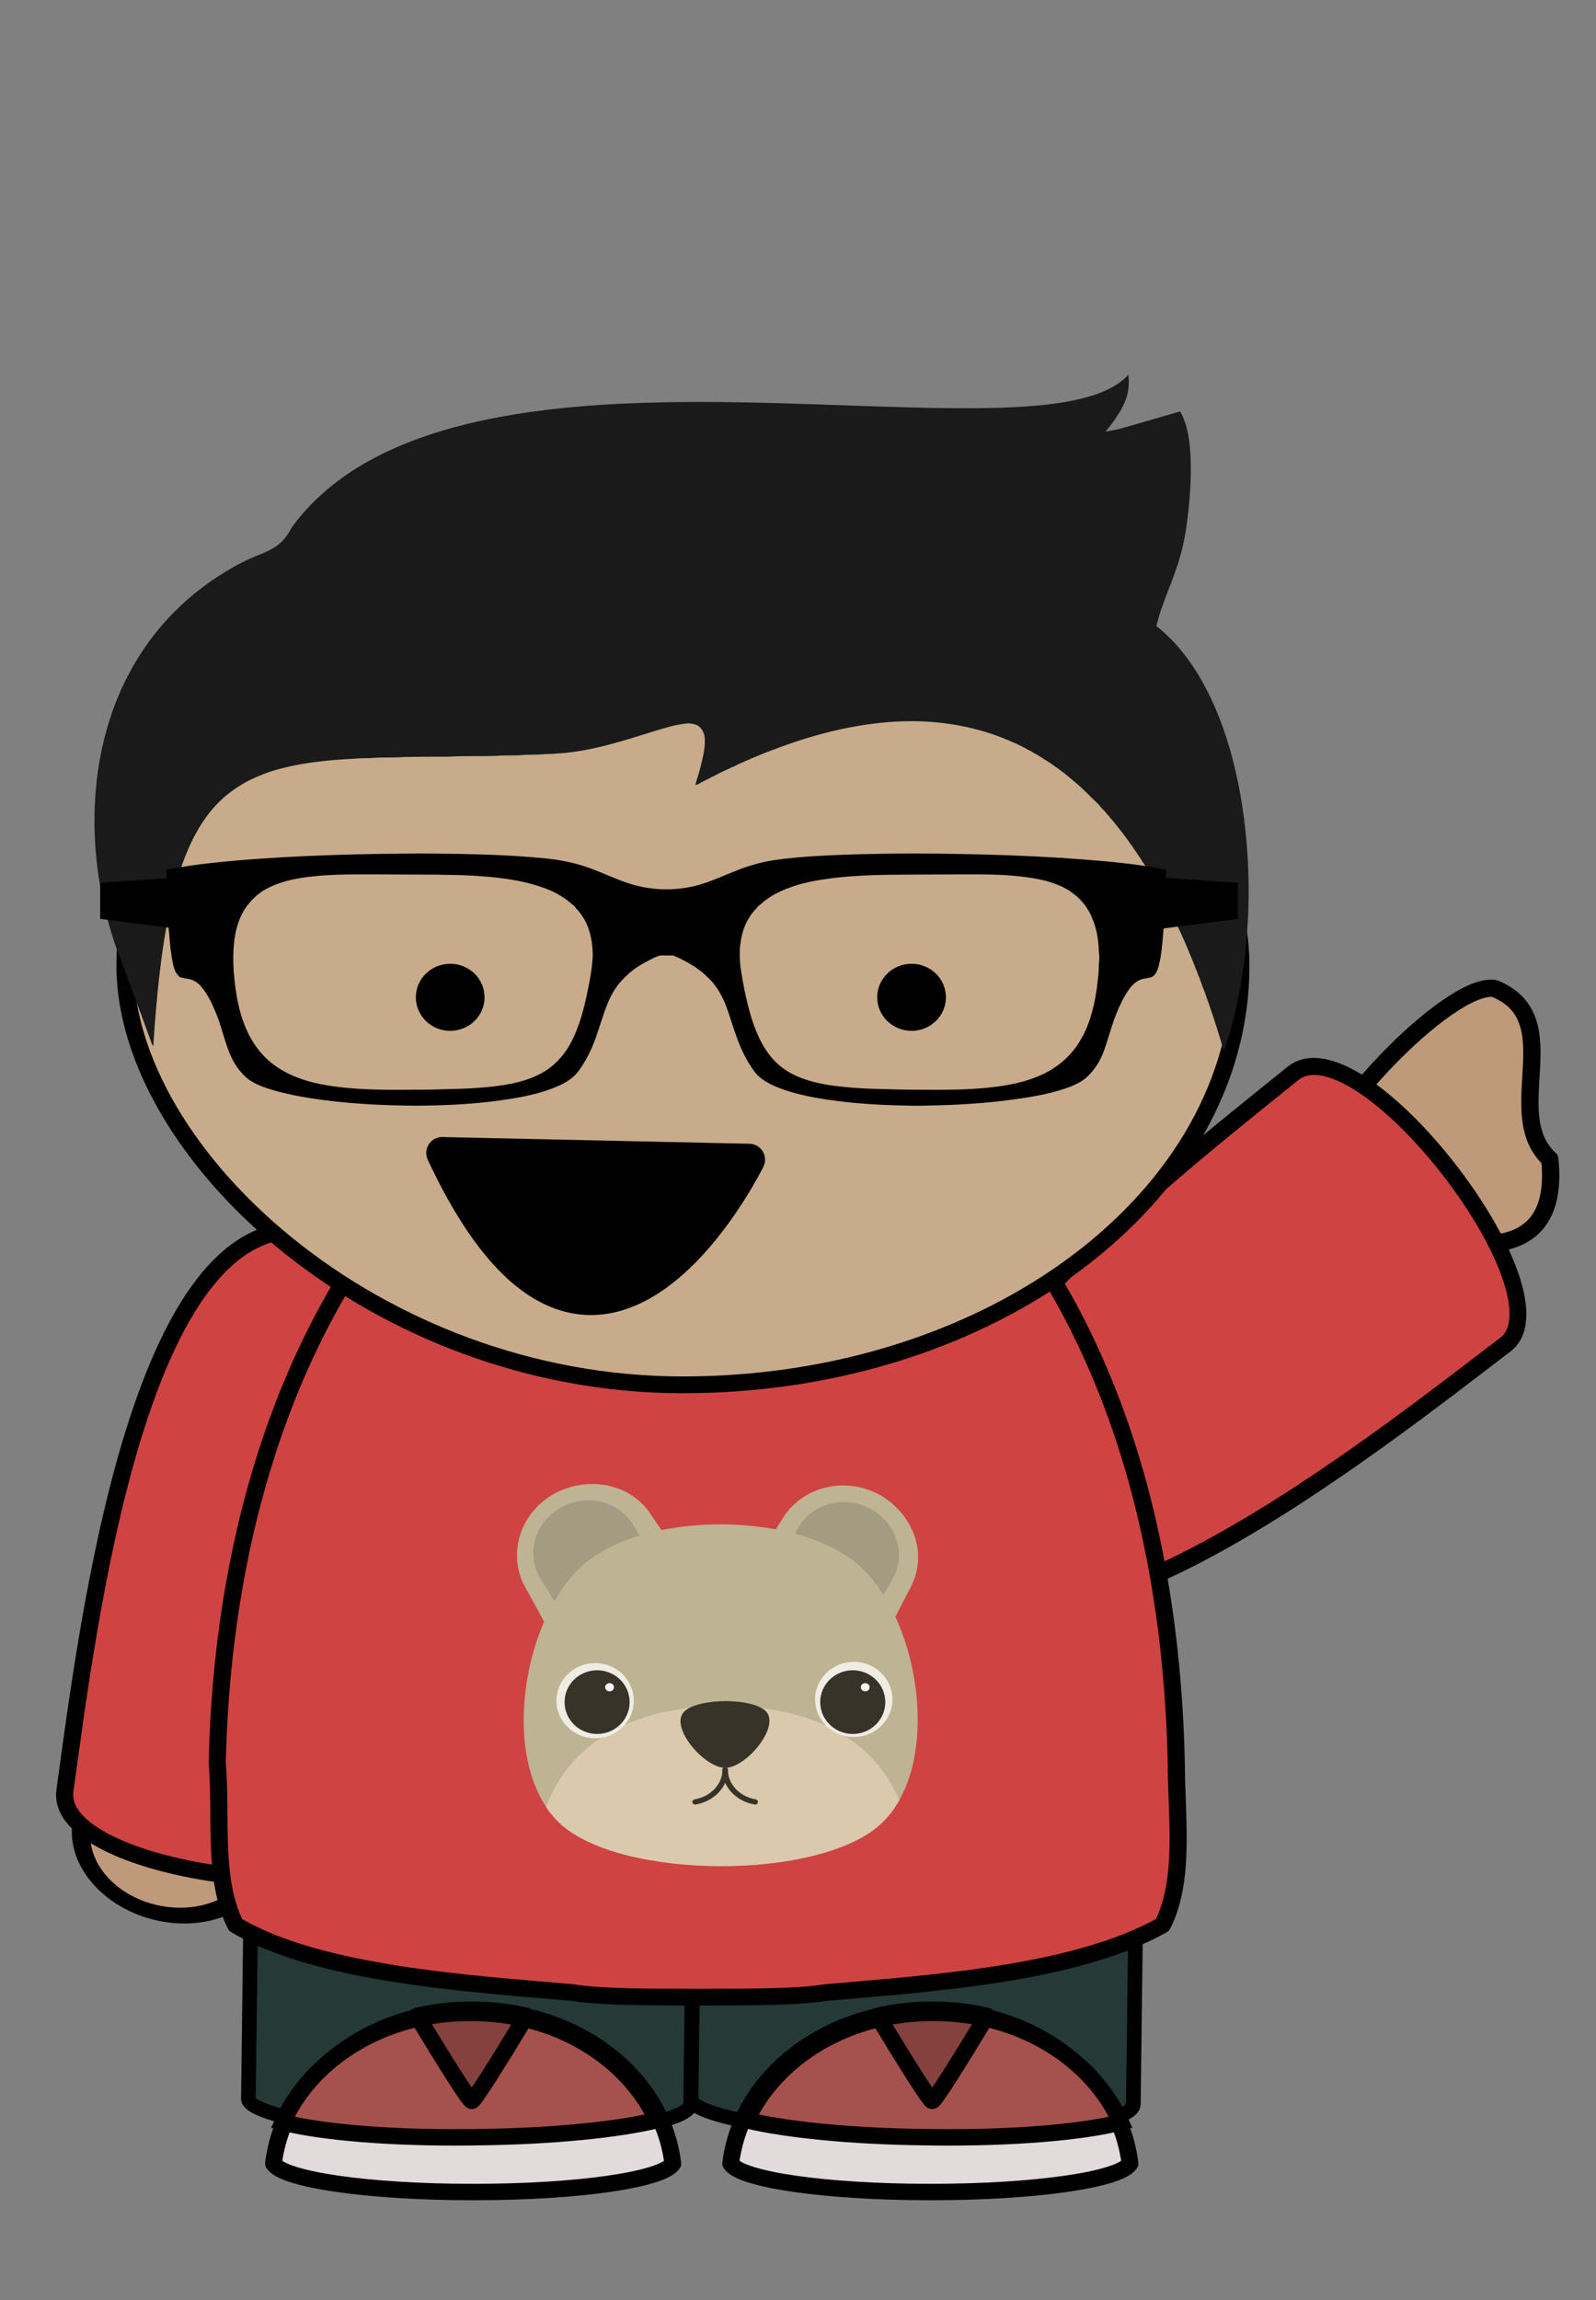 <?xml version="1.0" encoding="UTF-8"?>
<svg viewBox="0 0 277 399" xmlns="http://www.w3.org/2000/svg">
<rect x="0" y="0" width="277" height="399" fill="#808080" stroke="none"/>
<g label="Layer 1">
<path transform="matrix(-.095 .047 .078 .094 -117.52 335.46)" d="m-1064 429.4c0 65.722-60.89 119-136 119s-136-53.278-136-119c0-65.722 60.89-119 136-119s136 53.278 136 119z" fill="#be997a" fill-rule="evenodd" stroke="#000" stroke-linecap="round" stroke-linejoin="round" stroke-width="26.064" label="Layer 1"/>
<path transform="matrix(.81 0 0 .791 -179.93 -152.45)" d="m288.44 462.75c-36.56-4.94-47.43 85.96-52.37 122.51-2.96 18.77 70.15 27.67 73.11 9.88 3.96-36.55 15.81-127.45-20.74-132.39z" fill="#cf4343" stroke="#000" stroke-width="3.666px" label="Layer 1"/>
<rect transform="matrix(.81 .009 -.01 .791 -179.93 -152.45)" x="378.22" y="535.02" width="94.766" height="121.32" rx="46.444" ry="7.537" fill="#253936" stroke="#000" stroke-width="3.14" label="Layer 1"/>
<rect transform="matrix(.81 .009 -.01 .791 -179.93 -152.45)" x="283.38" y="536.01" width="94.766" height="121.32" rx="46.444" ry="7.537" fill="#253936" stroke="#000" stroke-width="3.14" label="Layer 1"/>
<path d="m259.37 171.48c12.971 5.221 0.96 21.657 9.609 29.61 1.649 15.952-10.286 15.41-18.257 14.189-7.972-1.221-21.96-3.658-22.61-11.611-0.649-7.952 23.286-33.409 31.258-32.188z" fill="#be997a" fill-rule="evenodd" stroke="#000" stroke-linecap="round" stroke-linejoin="round" stroke-width="3" label="Layer 1"/>
<path transform="matrix(-.417 -.695 .678 -.407 38.81 776.72)" d="m454.42 462.75c36.56-4.94 47.42 85.96 52.36 122.51 2.97 18.77-70.14 27.67-73.11 9.88-3.95-36.55-15.81-127.45 20.75-132.39z" fill="#cf4343" stroke="#000" stroke-width="3.666" label="Layer 1"/>
<path transform="matrix(.81 0 0 .791 -179.93 -152.45)" d="m372.42 419.28h-0.99v0h-0.99v0c-22.72 1.97-44.461 14.82-58.291 31.61-30.63 35.57-42.49 83-43.47 128.44 0.98 11.86-0.99 25.69 3.95 35.57 17.78 10.87 50.39 12.85 72.121 14.82 5.93 0.99 15.81 0.99 25.69 0.99v0h2.96v0c9.88 0 19.76 0 25.69-0.99 21.74-1.97 53.35-3.95 72.13-14.82 4.94-9.88 2.96-23.71 2.96-35.57-0.99-45.44-11.86-92.87-42.48-128.44-13.84-16.79-35.57-29.64-58.3-31.61v0h-0.98z" fill="#cf4343" fill-rule="evenodd" stroke="#000" stroke-linecap="round" stroke-linejoin="round" stroke-width="3.666" label="Layer 1"/>
<rect transform="matrix(.81 0 0 .791 -179.93 -152.45)" x="248.92" y="312.57" width="239.1" height="183.87" rx="119.55" ry="91.953" fill="#c7ab8a" fill-rule="evenodd" stroke="#000" stroke-linecap="round" stroke-linejoin="round" stroke-width="3.678" label="Layer 1"/>
<path transform="matrix(2.385 0 0 2.327 -47.076 -181.86)" d="m55 152.5c0 1.381-1.119 2.5-2.5 2.5s-2.5-1.119-2.5-2.5 1.119-2.5 2.5-2.5 2.5 1.119 2.5 2.5z" fill-rule="evenodd" label="Layer 1"/>
<path transform="matrix(2.385 0 0 2.327 32.998 -181.86)" d="m55 152.5c0 1.381-1.119 2.5-2.5 2.5s-2.5-1.119-2.5-2.5 1.119-2.5 2.5-2.5 2.5 1.119 2.5 2.5z" fill-rule="evenodd" label="Layer 1"/>
<path transform="matrix(.81 0 0 .791 -179.93 -152.45)" d="m456.09 279.52c2.89-0.94 5.75-2.29 7.81-4.59 0.2 1.8 0.11 3.67-0.53 5.39-0.95 2.63-2.64 4.91-4.35 7.09 1.23-0.27 2.5-0.43 3.69-0.81 4.09-1.2 8.18-2.42 12.28-3.64 1.64 2.91 2.03 6.33 2.24 9.59 0.15 3.6 0.02 7.23-0.32 10.84-0.37 3.76-0.84 7.53-1.86 11.19-1.4 5.26-3.9 10.15-5.14 15.45 3.89 3.12 6.96 7.14 9.43 11.44 3.13 5.53 5.32 11.54 6.89 17.66 1.77 6.93 2.78 14.06 3.22 21.19 0.45 7.44 0.25 14.93-0.6 22.33-0.7 5.93-1.8 11.82-3.48 17.56-0.35 0.98-0.57 2.01-1.02 2.96-0.91-3.23-1.9-6.46-2.98-9.64-0.05-0.16-0.11-0.31-0.15-0.46-0.15-0.45-0.31-0.91-0.47-1.35-0.29-0.88-0.57-1.75-0.94-2.61-0.31-0.98-0.67-1.95-1.06-2.9-0.15-0.4-0.28-0.81-0.47-1.21-0.14-0.41-0.27-0.82-0.45-1.21-0.1-0.26-0.21-0.52-0.31-0.78-0.97-2.41-1.95-4.82-3.07-7.18-0.24-0.67-0.6-1.31-0.91-1.97-0.11-0.21-0.22-0.42-0.32-0.62-0.53-1.26-1.12-2.5-1.81-3.66-0.11-0.21-0.22-0.41-0.31-0.61-0.36-0.68-0.64-1.37-1.07-1.99-0.22-0.47-0.47-0.95-0.76-1.37-0.14-0.27-0.3-0.53-0.45-0.77-0.19-0.36-0.38-0.74-0.61-1.06-0.18-0.34-0.37-0.64-0.56-0.95-0.17-0.27-0.32-0.53-0.48-0.81-0.04-0.05-0.15-0.16-0.2-0.21-0.23-0.52-0.58-0.98-0.89-1.45-0.5-0.78-1.04-1.53-1.51-2.31-0.05-0.05-0.15-0.16-0.2-0.21-0.26-0.45-0.59-0.88-0.88-1.31-0.57-0.82-1.21-1.62-1.84-2.42-0.34-0.49-0.73-0.9-1.06-1.39-0.27-0.29-0.58-0.57-0.77-0.94-0.51-0.47-0.86-1.09-1.39-1.55-0.44-0.42-0.75-0.98-1.21-1.4-1.62-1.53-3.1-3.23-4.82-4.63-1.56-1.41-3.2-2.72-4.93-3.9-0.05-0.04-0.16-0.13-0.21-0.17-0.64-0.38-1.25-0.8-1.86-1.22-0.57-0.35-1.14-0.73-1.74-1.04-0.22-0.16-0.48-0.31-0.74-0.46-0.21-0.09-0.43-0.19-0.65-0.29-0.05-0.05-0.15-0.16-0.21-0.2-1.05-0.49-2.04-1.09-3.11-1.49-0.44-0.23-0.91-0.44-1.37-0.61-0.26-0.11-0.52-0.21-0.76-0.32-6.51-2.59-13.59-3.74-20.59-3.6-9.86 0.24-19.56 2.75-28.69 6.37-1.59 0.58-3.14 1.27-4.7 1.92l-0.01 0.07c-0.46 0.13-0.92 0.35-1.35 0.54l-0.03 0.06c-0.83 0.28-1.59 0.71-2.35 1.12-0.07-0.02-0.19-0.02-0.25-0.03v0.22c-0.07-0.04-0.23-0.08-0.3-0.1l0.01 0.17c-1.18 0.41-2.25 1.08-3.37 1.61v0.16c-0.07-0.02-0.23-0.08-0.31-0.1v0.24c-0.08-0.02-0.23-0.06-0.3-0.08l-0.01 0.23c-0.07-0.01-0.21-0.04-0.29-0.06l-0.02 0.14c-0.77 0.34-1.51 0.77-2.27 1.16l-0.03 0.07c-0.28 0.1-0.55 0.22-0.83 0.3 0.32-1.35 0.82-2.65 1.11-4 0.49-2 1.01-4.05 0.92-6.13-0.06-1.17-0.59-2.41-1.66-3.01-0.83-0.34-1.75-0.49-2.62-0.32-2.15 0.23-4.22 0.91-6.26 1.54-6.62 2.1-13.3 4.38-20.27 4.94-0.82 0.01-1.62 0.18-2.45 0.15-1-0.03-2.01 0.17-3.04 0.15-1.13 0.05-2.24-0.01-3.381 0.14-1.77 0.06-3.56-0.02-5.33 0.15-3.33 0.08-6.65-0.04-9.95 0.16-3.22-0.01-6.42 0.02-9.62 0.07-2 0.19-4.01 0.04-5.98 0.16-1.38 0.18-2.75 0.02-4.1 0.19-6.32 0.31-12.7 0.95-18.73 2.95-1.86 0.69-3.73 1.47-5.44 2.49-0.57 0.34-1.11 0.72-1.69 1.08-0.6 0.42-1.18 0.88-1.76 1.34-3.29 2.7-5.74 6.29-7.57 10.1-2.18 4.58-3.57 9.5-4.66 14.46-2.11 10.08-3.01 20.37-3.67 30.63-0.12-0.12-0.2-0.23-0.27-0.39-1.62-4.53-3.23-9.06-4.88-13.59-0.07-0.15-0.12-0.3-0.19-0.44-0.18-0.58-0.35-1.15-0.61-1.68-0.63-1.89-1.35-3.73-2.03-5.59-2.6-7.73-4.18-15.82-4.54-23.97-0.14-2.34-0.06-4.7-0.04-7.04 0.14-1 0.09-2.03 0.21-3.06 0.47-6.35 1.8-12.68 3.96-18.68 0.17-0.42 0.32-0.81 0.46-1.22 0.1-0.26 0.21-0.51 0.31-0.77 0.11-0.25 0.22-0.5 0.31-0.76 0.16-0.36 0.31-0.71 0.45-1.08 0.28-0.6 0.57-1.18 0.84-1.79 2.65-5.46 6.08-10.54 10.28-14.91 3.82-3.99 8.21-7.38 12.99-10.13 1.41-0.83 2.88-1.55 4.39-2.2 2.08-0.9 4.32-1.7 5.91-3.38 0.95-0.93 1.61-2.11 2.26-3.26 3.2-4.49 7.26-8.33 11.75-11.48 4.93-3.44 10.39-6.07 16.03-8.1 6.28-2.28 12.81-3.82 19.38-4.94 12.491-2.12 25.161-2.71 37.791-2.8 17.6-0.1 35.16 0.97 52.75 1.32 7.45 0.09 14.94 0.15 22.35-0.58 3.8-0.38 7.6-0.96 11.25-2.11z" fill="#1a1a1a" label="Layer 1"/>
<g transform="matrix(.81 0 0 .791 -3488.7 1877.4)" stroke="#000" stroke-width="3.6" label="Layer 1">
<path d="m4408.7-1932.5c22.16 0 40.29 14.65 42.5 33.56-2.18 3.51-20.31 6.22-42.5 6.22h-0.56c-22.19 0-40.32-2.71-42.5-6.22 2.21-18.91 20.34-33.56 42.5-33.56h0.56z" fill="#e3dbdb" stroke-linecap="round" stroke-linejoin="round"/>
<path d="m4408.1-1932c18.05 0 33.41 9.71 39.69 23.53-8.35 2.06-22.25 3.53-38.13 3.72l-1.87 0.03c-17.17 0.2-32.09-1.14-40.16-3.28 6.14-14.07 21.66-24 39.91-24h0.56z" fill="#a5514d"/>
<path d="m4408.4-1932.7c3.96 0 7.78 0.48 11.42 1.35-6.09 10.3-11.2 18.64-11.7 18.64-0.52 0-5.63-8.34-11.71-18.64 3.62-0.87 7.47-1.35 11.42-1.35h0.57z" fill-opacity=".2" stroke-linecap="round" stroke-linejoin="round"/>
<path d="m4506.1-1932.5c-22.16 0-40.29 14.65-42.5 33.56 2.18 3.51 20.31 6.22 42.5 6.22h0.56c22.19 0 40.32-2.71 42.5-6.22-2.21-18.91-20.34-33.56-42.5-33.56h-0.56z" fill="#e3dbdb" stroke-linecap="round" stroke-linejoin="round"/>
<path d="m4506.7-1932c-18.05 0-33.41 9.71-39.69 23.53 8.35 2.06 22.25 3.53 38.13 3.72l1.87 0.03c17.17 0.2 32.09-1.14 40.16-3.28-6.14-14.07-21.66-24-39.91-24h-0.56z" fill="#a5514d"/>
<path d="m4506.5-1932.7c-3.96 0-7.78 0.48-11.42 1.35 6.09 10.3 11.2 18.64 11.7 18.64 0.52 0 5.63-8.34 11.71-18.64-3.62-0.87-7.47-1.35-11.42-1.35h-0.57z" fill-opacity=".2" stroke-linecap="round" stroke-linejoin="round"/>
</g>
<g transform="matrix(.81 0 0 .791 -3748.1 1877.4)" label="Layer 1">
<path d="m4692.8-2185.7c7.15-0.33 14.3-0.51 21.47-0.54 3.63-0.07 7.24 0.02 10.88 0.05 6.38 0.13 12.81 0.34 19.16 1.02 2.88 0.29 5.71 0.85 8.42 1.78 2.88 0.98 5.57 2.33 8.42 3.37 5.06 1.91 10.73 2.12 15.92 0.63 2.84-0.84 5.47-2.13 8.2-3.21 2.47-1 5.09-1.75 7.73-2.19 2.94-0.46 5.88-0.7 8.87-0.9 6.96-0.44 13.94-0.54 20.91-0.58 13.85 0.05 27.7 0.44 41.48 1.72 4.32 0.43 8.65 0.93 12.89 1.88-0.17 5.79-0.32 11.6-0.95 17.37-0.17 1.45-0.38 2.91-0.82 4.3-0.24 0.71-0.6 1.45-1.29 1.8-0.69 0.32-1.47 0.27-2.19 0.51-1.13 0.37-2.01 1.26-2.68 2.18-1.12 1.59-1.91 3.36-2.64 5.12-0.82 2.07-1.42 4.2-2.07 6.31-0.61 2.02-1.33 4.06-2.57 5.79-0.91 1.24-1.95 2.42-3.3 3.18-0.56 0.34-1.19 0.6-1.77 0.89-3.99 1.57-8.22 2.3-12.44 2.9-5.92 0.83-11.95 1.21-17.94 1.32-1.74 0.07-3.44 0.07-5.17 0.01-6.41-0.12-12.86-0.55-19.19-1.71-2.86-0.54-5.7-1.23-8.39-2.35-1.76-0.77-3.54-1.73-4.71-3.27-1.64-2.26-2.86-4.76-3.78-7.35-0.91-2.47-1.57-5.01-2.51-7.47-0.74-1.88-1.72-3.71-3.08-5.24-0.82-0.78-1.56-1.67-2.51-2.3-0.18-0.15-0.35-0.28-0.53-0.4-0.37-0.31-0.77-0.54-1.19-0.79-0.29-0.22-0.63-0.41-0.94-0.55-0.92-0.59-1.96-1.03-2.94-1.49-0.84-0.01-1.71 0-2.54 0-0.47-0.03-0.9 0.23-1.33 0.39-0.67 0.35-1.4 0.66-2.06 1.1-0.32 0.14-0.62 0.32-0.91 0.5-0.94 0.55-1.8 1.21-2.61 1.89-0.87 0.88-1.81 1.69-2.48 2.7-1.3 1.76-2.16 3.8-2.83 5.83-0.89 2.58-1.61 5.2-2.65 7.72-0.82 1.95-1.86 3.82-3.11 5.52-1.38 1.72-3.4 2.72-5.4 3.51-2.89 1.14-5.96 1.8-9.03 2.3-6.58 1.1-13.27 1.44-19.93 1.49-6.77-0.03-13.55-0.36-20.26-1.26-3.24-0.44-6.44-1.01-9.6-1.86-2.15-0.61-4.36-1.3-6.22-2.6-1.99-1.59-3.4-3.83-4.28-6.21-0.97-2.61-1.57-5.3-2.57-7.92-0.84-2.13-1.75-4.29-3.22-6.1-0.54-0.78-1.32-1.33-2.17-1.68-0.82-0.25-1.7-0.29-2.51-0.55-0.35-0.33-0.65-0.68-0.91-1.1-0.2-0.51-0.41-1.03-0.53-1.58-0.49-2.3-0.73-4.62-0.86-6.94-0.17-0.77-0.06-1.58-0.18-2.35-0.08-0.79-0.01-1.59-0.15-2.39-0.06-0.97-0.03-1.97-0.06-2.94-0.12-1.19-0.06-2.39-0.13-3.6-0.03-0.86-0.07-1.75-0.06-2.63 3.22-0.73 6.52-1.17 9.8-1.54 6.66-0.74 13.35-1.17 20.04-1.49m4.24 4.21c-3.22 0.22-6.44 0.6-9.53 1.6-1.57 0.52-3.09 1.25-4.46 2.18l0.01 0.09c-0.36 0.2-0.68 0.43-0.97 0.74-0.45 0.45-0.97 0.88-1.34 1.43-0.29 0.32-0.55 0.64-0.78 1-1.58 2.36-2.29 5.16-2.55 7.92-0.33 3.43-0.09 6.89 0.39 10.28 0.63 4.46 1.9 8.96 4.57 12.64 1.47 2.05 3.38 3.75 5.59 5.01 4.11 2.39 8.9 3.28 13.59 3.73 3.52 0.35 7.06 0.42 10.59 0.43 3.79-0.01 7.55-0.01 11.32-0.16 3.16-0.04 6.34-0.21 9.49-0.57 2.72-0.34 5.43-0.81 7.96-1.8 1.9-0.73 3.71-1.75 5.18-3.15 2.08-1.89 3.53-4.36 4.55-6.92 0.94-2.35 1.62-4.73 2.15-7.19 0.09-0.39 0.18-0.78 0.26-1.19 0.57-2.79 1.1-5.59 1.24-8.44-0.03-2.77-0.48-5.61-1.86-8.07-0.09-0.1-0.17-0.23-0.25-0.34-0.4-0.73-0.9-1.4-1.49-1.98-0.25-0.39-0.57-0.76-1.01-1l0.05-0.03c-0.29-0.22-0.55-0.45-0.84-0.61l0.05-0.09c-0.18-0.09-0.38-0.22-0.57-0.3l0.01-0.07c-0.84-0.56-1.68-1.1-2.6-1.55-0.4-0.18-0.78-0.36-1.21-0.53-0.22-0.09-0.42-0.18-0.64-0.25-3.73-1.43-7.71-2.05-11.63-2.45-3.27-0.29-6.55-0.46-9.82-0.46-1.41-0.07-2.82-0.03-4.24-0.05-3.98-0.01-7.94-0.04-11.93-0.05-3.1 0-6.19-0.01-9.28 0.2m107.34 0.8c-2.79 0.4-5.57 0.97-8.2 2.02-0.22 0.07-0.45 0.15-0.64 0.25-0.52 0.2-1 0.44-1.47 0.68-1.1 0.51-2.1 1.21-3.06 1.93-0.15 0.13-0.29 0.29-0.44 0.41-0.38 0.29-0.74 0.61-1.1 0.96-0.01 0.07-0.04 0.17-0.06 0.22-0.34 0.23-0.57 0.53-0.8 0.87l-0.04 0.01c-0.88 1.18-1.57 2.49-2.01 3.88-0.93 2.89-0.93 5.99-0.49 8.96 0.39 2.53 0.86 5.05 1.48 7.54 0.64 2.57 1.41 5.1 2.57 7.5 1.03 2.13 2.39 4.14 4.19 5.68 1.43 1.24 3.12 2.17 4.88 2.83 2.6 0.99 5.34 1.47 8.1 1.79 3.08 0.35 6.16 0.51 9.26 0.56 3.85 0.15 7.69 0.15 11.54 0.16 3.3 0 6.62-0.08 9.91-0.37 4.35-0.4 8.75-1.12 12.73-3.05 3.54-1.69 6.53-4.51 8.34-7.99 0.27-0.46 0.52-0.89 0.67-1.4h0.05c1.72-3.9 2.46-8.13 2.82-12.34 0.16-0.98 0.06-1.97 0.17-2.93 0.07-0.69 0.07-1.4-0.04-2.1-0.06-2.64-0.48-5.36-1.57-7.78-0.18-0.53-0.46-1.01-0.74-1.47-0.66-1.18-1.55-2.21-2.55-3.12-0.13-0.08-0.26-0.16-0.36-0.27-0.56-0.48-1.15-0.86-1.75-1.26-0.03 0-0.09 0-0.12-0.01-0.44-0.3-0.93-0.53-1.44-0.74-2.37-1.03-4.91-1.55-7.46-1.87-3.46-0.45-6.96-0.55-10.45-0.55-3.88-0.01-7.77 0.03-11.65 0.04-6.77 0.04-13.56-0.02-20.27 0.96z"/>
<path d="m4672-2181.5-23.25 1.66v7.91l24.44 3.21"/>
<path d="m4869.3-2181.5 23.24 1.66v7.91l-24.43 3.21"/>
</g>
<g transform="matrix(.742 0 0 .724 -3179.8 1743.8)" label="Layer 1">
<path d="m4414.8-2050.5c-8.1 4.85-10.85 15.09-6.11 22.97l12.34 23.03c7.93-7.31 21.31-15.1 31.67-18.39l-14.66-22.25c-5.09-8.49-15.59-9.78-23.24-5.36z" fill="#beb393" fill-rule="evenodd"/>
<path d="m4416.4-2047.2c-5.98 3.6-7.99 11.13-4.51 16.93l7.76 12.81c6.31-4.88 14.42-9.57 21.79-12.65l-7.95-13.15c-2.07-3.47-5.61-5.47-9.39-5.77-2.57-0.21-5.26 0.38-7.7 1.83z" fill="#a39b82" fill-rule="evenodd"/>
<path d="m4491.2-2050.4c-8.25-4.6-18.48-1.9-22.97 6.12l-13.82 22.18c10.27 3.24 23.71 10.96 31.71 18.33l11.99-23.82c4.84-8.61 0.74-18.38-6.91-22.81z" fill="#beb393" fill-rule="evenodd"/>
<path d="m4489.1-2047c-6.11-3.39-13.63-1.39-16.94 4.52l-7.25 13.1c7.37 3.06 15.48 7.76 21.83 12.63l7.46-13.47c1.97-3.52 1.95-7.58 0.33-11.01-1.11-2.34-2.96-4.36-5.43-5.77z" fill="#a39b82" fill-rule="evenodd"/>
<path d="m4491.4-1971.5c-14.35 13.46-60.67 13.35-74.97-0.19-14.2-13.54-9.26-48.14 5.07-61.59 14.35-13.47 51-13.37 65.28 0.18 14.26 13.54 18.99 48.13 4.62 61.6z" fill="#beb393" fill-rule="evenodd"/>
<path d="m4454.8-1999.8c-19.17 0-35.51 7.28-41.63 24.22 0.95 1.46 2.02 2.78 3.25 3.94 14.3 13.54 60.64 13.65 74.96 0.19 1.76-1.65 3.2-3.58 4.41-5.77-6.58-16.07-22.42-22.58-40.99-22.58z" fill="#dbc9ad"/>
<g transform="matrix(.176 0 0 .176 4391.9 -2078.4)">
<path d="m415.2 456.7c-13.4-22.7-100.4-22.1-113.3 0.9-13 23 30.9 73.5 57.3 73.2 26.4-0.2 69.4-51.3 56-74.1z" fill="#373328" fill-rule="evenodd"/>
<path transform="matrix(.217 0 0 .211 422.2 580.3)" d="m-291.4-221.9c0 100.9-77.104 187.73-184.13 207.36" fill="none" stroke="#373328" stroke-linecap="round" stroke-linejoin="round" stroke-width="33.854"/>
<path transform="matrix(-.217 0 0 .211 295.6 580.3)" d="m-291.4-221.9c0 100.9-77.104 187.73-184.13 207.36" fill="none" stroke="#373328" stroke-linecap="round" stroke-linejoin="round" stroke-width="33.854"/>
</g>
<path transform="matrix(.044 0 0 .046 4446.4 -1974.5)" d="m-288.6-577.6c0 108.08-92.095 195.7-205.7 195.7-113.61 0-205.7-87.618-205.7-195.7 0-108.08 92.095-195.7 205.7-195.7 113.6 0 205.7 87.618 205.7 195.7z" fill="#efede3" fill-rule="evenodd"/>
<path transform="matrix(.037 0 0 .039 4443.4 -1978.2)" d="m-288.6-577.6c0 108.08-92.095 195.7-205.7 195.7-113.61 0-205.7-87.618-205.7-195.7 0-108.08 92.095-195.7 205.7-195.7 113.6 0 205.7 87.618 205.7 195.7z" fill="#373328" fill-rule="evenodd"/>
<path transform="matrix(.005 0 0 .005 4430.5 -2001.4)" d="m-288.6-577.6c0 108.08-92.095 195.7-205.7 195.7-113.61 0-205.7-87.618-205.7-195.7 0-108.08 92.095-195.7 205.7-195.7 113.6 0 205.7 87.618 205.7 195.7z" fill="#fff" fill-rule="evenodd"/>
<path transform="matrix(.044 0 0 .046 4506.9 -1974.8)" d="m-288.6-577.6c0 108.08-92.095 195.7-205.7 195.7-113.61 0-205.7-87.618-205.7-195.7 0-108.08 92.095-195.7 205.7-195.7 113.6 0 205.7 87.618 205.7 195.7z" fill="#efede3" fill-rule="evenodd"/>
<path transform="matrix(.037 0 0 .039 4503.2 -1978.2)" d="m-288.6-577.6c0 108.08-92.095 195.7-205.7 195.7-113.61 0-205.7-87.618-205.7-195.7 0-108.08 92.095-195.7 205.7-195.7 113.6 0 205.7 87.618 205.7 195.7z" fill="#373328" fill-rule="evenodd"/>
<path transform="matrix(.005 0 0 .005 4490.3 -2001.4)" d="m-288.6-577.6c0 108.08-92.095 195.7-205.7 195.7-113.61 0-205.7-87.618-205.7-195.7 0-108.08 92.095-195.7 205.7-195.7 113.6 0 205.7 87.618 205.7 195.7z" fill="#fff" fill-rule="evenodd"/>
</g>
<path transform="rotate(245 105.88 205.96) matrix(1 0 0 1 -217.4 -30.986)" d="m340.99 213.05c-62.204 0-23.572 47.798-23.572 47.798l23.572-47.798z" stroke="#000" stroke-linecap="round" stroke-linejoin="round" stroke-width="5.517"/>
</g>
</svg>
